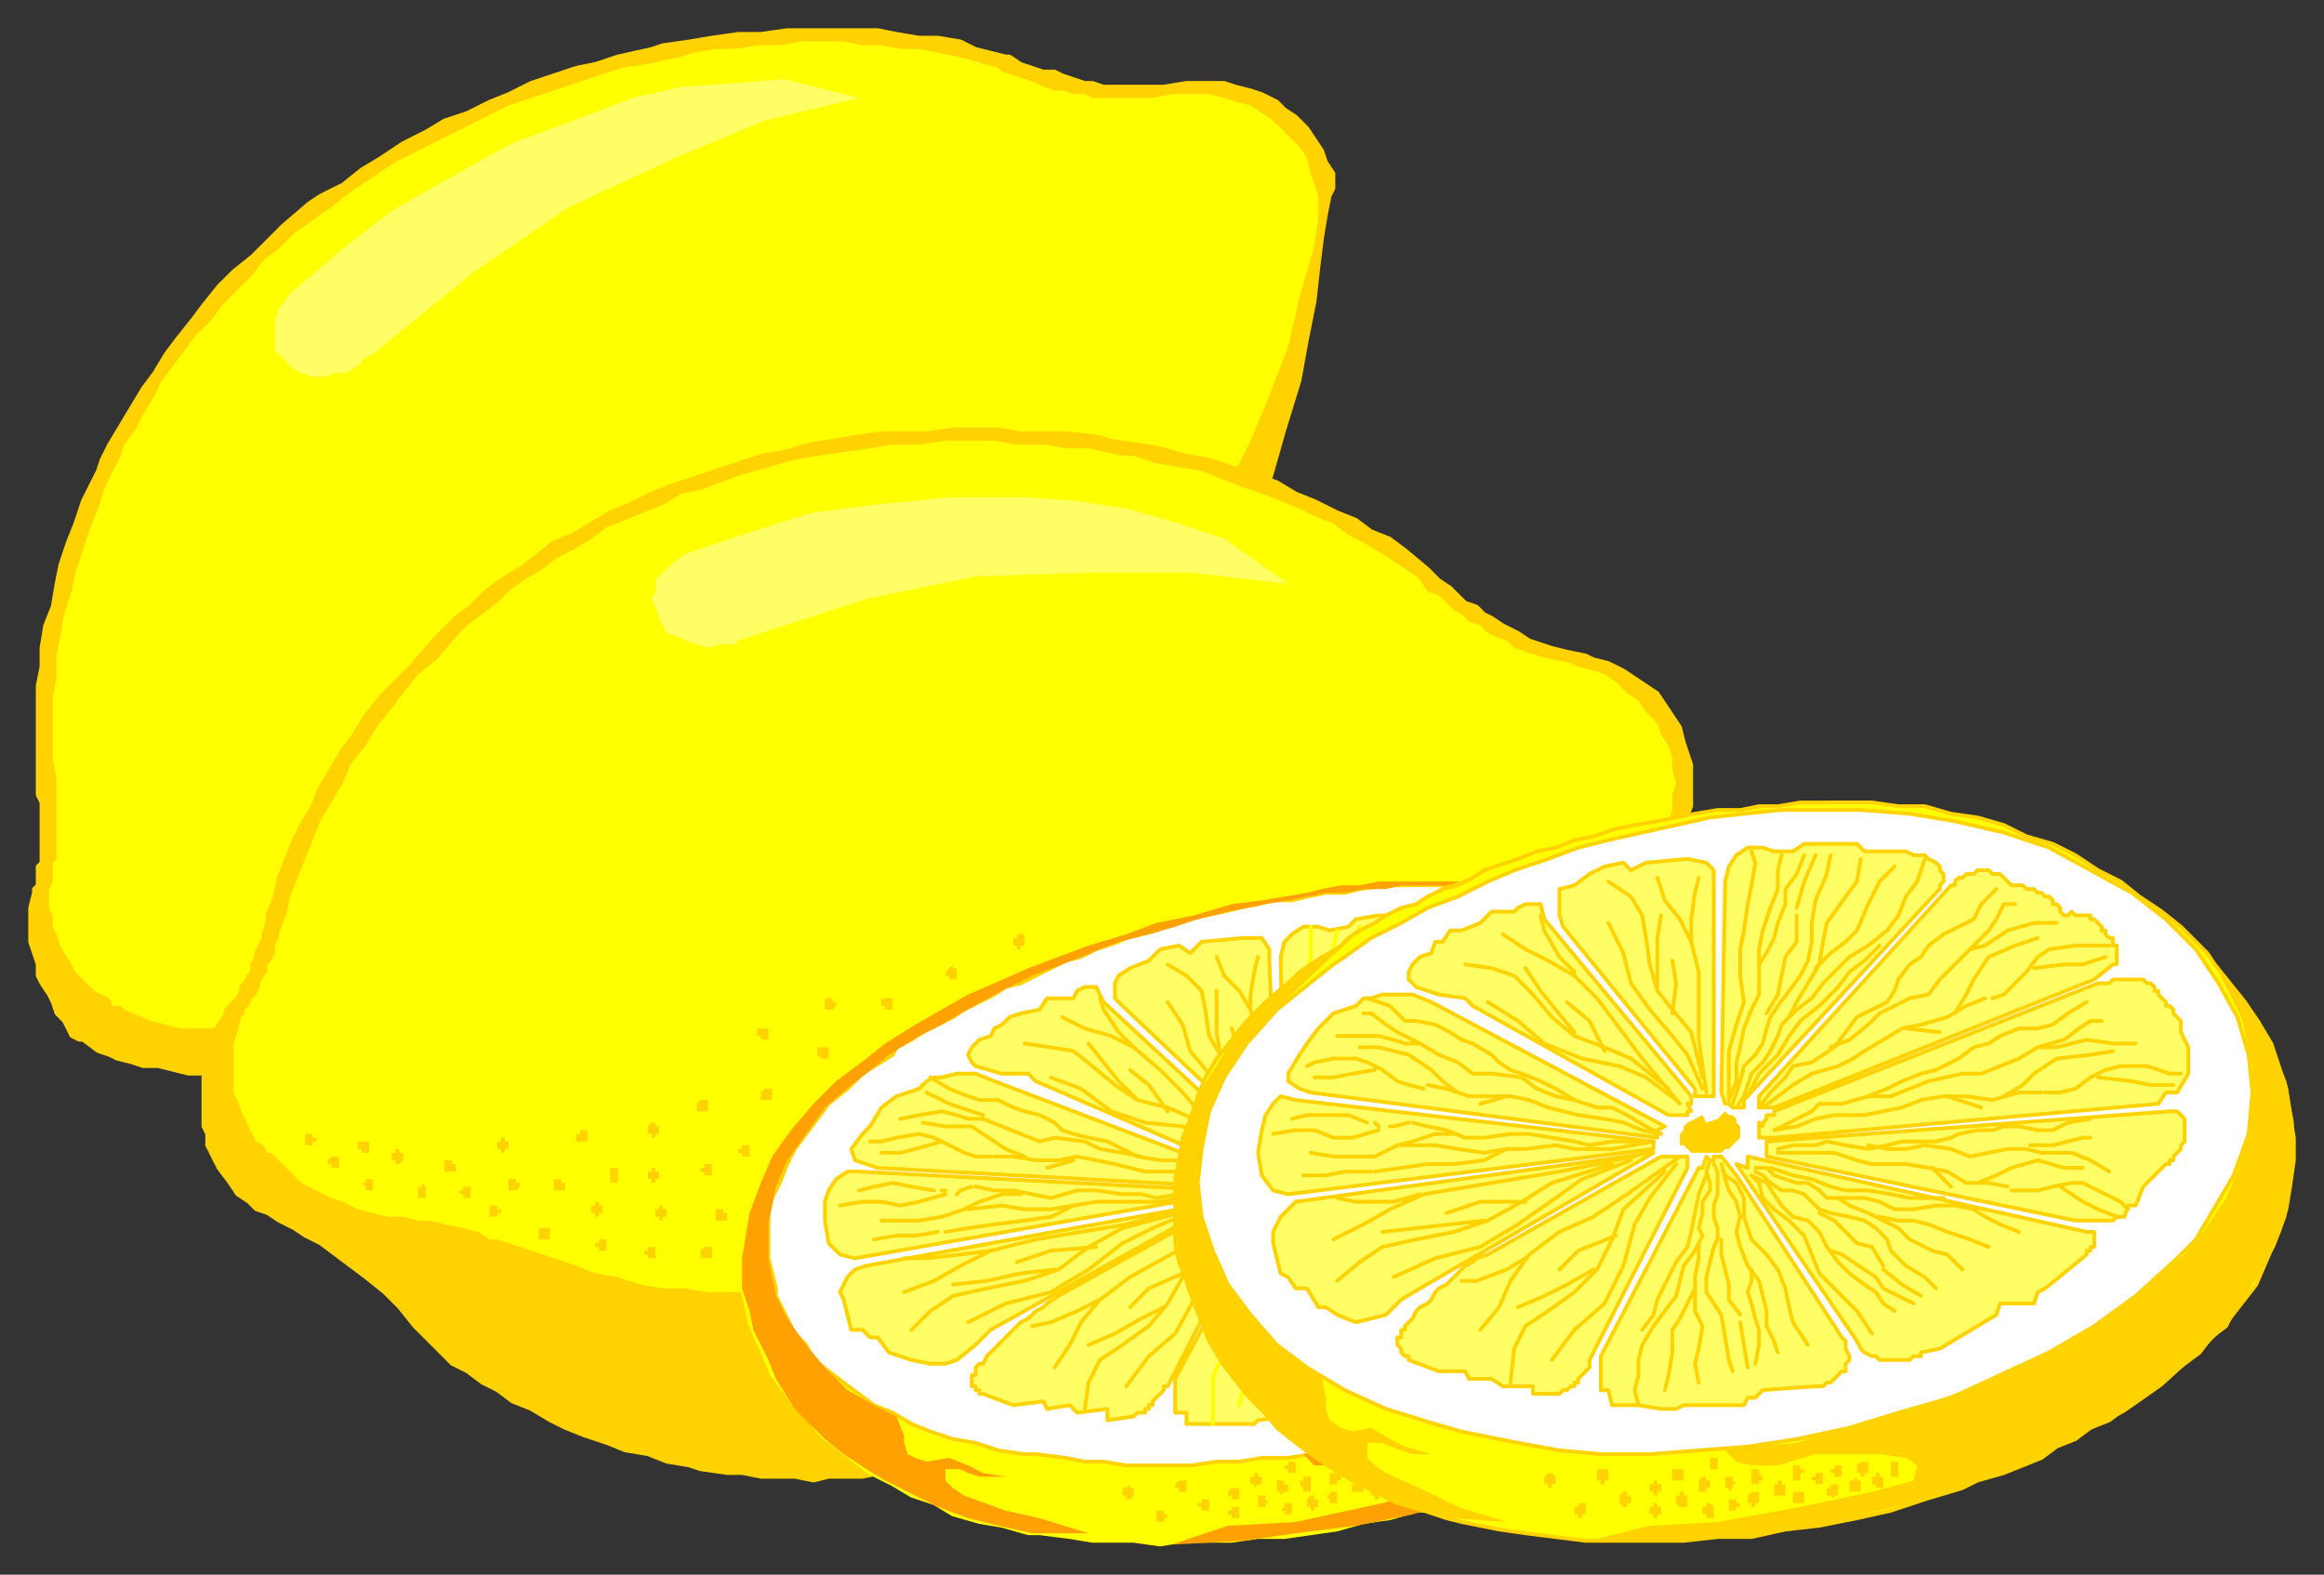 <svg xmlns="http://www.w3.org/2000/svg" fill-rule="evenodd" height="418" preserveAspectRatio="none" stroke-linecap="round" width="617"><rect width="100%" height="100%" fill="#333333" stroke="none"/><style>.brush0{fill:#fff}.brush1{fill:#ffd200}.pen1{stroke:#ffd200;stroke-width:1;stroke-linejoin:round}.brush2{fill:#ff0}.pen2{stroke:none}.brush3{fill:#ffff65}.pen3{stroke:none}.pen4{stroke:#ff0;stroke-width:1;stroke-linejoin:round}.pen5{stroke:none}.brush4{fill:#ffa100}.pen6{stroke:none}</style><path class="pen1 brush1" d="M82 54h0l3-2 6-3 5-4 5-3 6-4 6-3 5-3 6-2 6-3 5-2 6-3 6-2 6-2 5-1 6-2 9-2h0l3-1 7-1 6-1 7-1h6l7-1h24l5 1 6 1h5l6 1 4 2 8 2h1l3 2 3 1 3 1h3l2 1 3 1 3 1h2l3 1h16l6-1h10l3 1 4 1 3 1 4 2 2 2 3 2 3 3 2 3 2 3 1 3 2 3v4h0l-1 2-1 5-1 6-1 8-1 9-2 10-2 11-4 13-4 14-6 16-8 17-10 18-13 19-15 21-17 22-33 36h0l-2 1-3 3-4 3-4 2-4 3-3 2-4 2-5 2-4 2-4 1-4 2-5 1-4 2-5 1-4 1-7 1h0-3l-6 1-5 1h-28l-6-1h-5l-5-1-4-1-5-1-4-1-4-2-6-2h0l-3-2-6-3-5-2-5-2-6-2-4-1-5-2h-4l-4-1-4-1h-4l-3-1-4-1-2-1-3-1-4-3h0-1l-2-1-1-2-1-2-2-2-1-3-1-2-2-3-1-2v-3l-1-3-1-3v-9l1-4h0v-1l1-1v-5l1-1v-16l-1-2h0v-29l1-5v-5l1-6 2-5 1-6 1-5 2-6 2-5 2-6 4-8h0l1-3 2-4 3-5 3-5 3-5 3-4 3-5 3-4 4-5 3-4 4-5 4-4 5-4 4-4 4-4 7-6z"/><path class="pen2 brush2" d="m85 57 3-2 5-4 6-4 6-4 6-3 6-3 6-3 6-3 6-3 6-2 6-2 6-2 6-2 6-2 7-1 9-2 3-1 6-1h5l6-1h6l6-1h11l5 1h5l5 1h5l5 1 5 1 4 1 7 2 1 1 3 1 3 1 3 1 2 1 3 1h2l3 1h3l2 1h16l5-1h10l4 1 3 1 4 1 3 2 3 2 2 2 3 3 2 2 2 3 1 4 1 3 1 3v6l-1 7-4 14-3 13-5 13-5 12-6 12-6 11-7 11-8 11-8 10-9 10-10 10-10 9-12 9-12 9-20 14-3 1-5 4-7 3-6 3-7 3-7 3-8 3-8 2-8 3-9 2-8 2-9 2-9 1-9 1-9 1-14 1H88l-4 1-4 1-4 1h-4l-4 1h-4l-4 1H48l-4-1-4-1-7-3-1-1h-2l-1-2-2-1-2-1-2-2-1-1-2-2-1-2-2-3-1-2-1-3-1-2v-3l-1-2v-5l1-2v-5l1-1v-21l-1-6v-16l1-5v-6l1-5 1-6 2-6 1-5 2-6 2-6 2-5 2-6 4-8 1-3 3-4 2-4 3-5 2-4 3-4 3-4 3-4 4-4 3-4 4-4 4-4 3-4 4-3 4-4 7-5z"/><path class="pen3 brush3" d="m77 78 14-12 13-10 14-8 18-10 19-7 13-5 13-3 15-1 12-1 20 5-25 6-24 10-28 13-25 17-27 22-2 1-2 2-3 2h-3l-3 1h-3l-3-1-2-1-2-2-1-1-2-2v-8l1-3 3-4z"/><path class="pen1 brush1" d="M193 124h0l3-1 6-2 6-1 7-2 6-1 6-1 7-1h12l7-1h12l6 1h12l9 1h0l3 1 7 1 6 1 7 2 6 1 6 2 6 2 6 2 5 3 5 2 6 3 5 2 4 3 5 2 4 3 6 5h0l1 1 2 2 3 2 2 2 2 2 3 1 2 2 2 1 3 2 2 1 2 1 3 2 3 1 3 1 4 1 5 1h0l2 1 4 1 4 2 3 2 3 2 3 2 2 3 2 3 2 3 1 4 1 3 1 3v11l-2 5-189 166h0l-2 1-5 1-4 2-4 1-5 1h-4l-5 1h-9l-4 1-5-1h-9l-5-1h-4l-7-1h0l-3-1-6-1-5-2-6-1-5-2-6-2-5-2-4-2-5-3-5-2-4-3-4-2-4-3-4-2-3-3-4-4h0l-3-3-4-5-4-4-5-4-4-3-4-3-4-3-4-2-3-2-4-2-3-2-3-1-2-2-3-2-2-3-3-4h0l-1-2-1-2-1-2v-3l-1-2v-15l1-3v-3l1-3 2-3 2-3h0v-1l1-1 1-1 1-1 1-2v-1l1-1 1-2 1-1v-2l1-2v-1l1-2 1-2v-1l1-3h0v-2l2-5 1-5 2-5 2-5 2-4 3-5 2-5 3-5 3-5 3-4 3-5 4-5 4-4 4-4 6-7h0l2-2 4-4 4-3 4-4 4-3 5-3 4-3 5-4 5-2 5-3 5-3 5-2 6-3 5-2 6-2 9-3z"/><path class="pen2 brush2" d="m194 127 3-1 7-2 7-2 6-1 7-1 7-1 6-1h7l7-1h13l6 1h7l6 1h6l9 2h3l6 2 6 1 6 1 5 2 5 2 6 2 5 2 5 2 4 2 5 2 4 3 4 2 5 3 3 2 6 4 1 1 2 3 3 1 2 2 2 2 2 1 2 2 3 1 2 2 2 1 3 1 2 2 3 1 3 1 4 1 5 1 2 1 4 1 3 1 3 2 3 3 3 2 2 3 3 3 1 3 2 3 1 3v3l1 4-1 3v4l-2 5-220 116-3 1-4 3-6 1-5 1-5 1h-11l-6-1h-6l-6-1-6-2-6-1-5-2-6-2-6-2-9-3h-2l-3-2-4-1-5-1-4-1h-3l-4-1h-4l-4-1-4-1-4-2-3-1-4-2-4-2-3-3-5-5h-1l-1-2-2-1-1-2-1-2-1-2-1-2-1-3-1-2v-13l1-3 1-4 1-1v-1l1-1 1-2 1-1 1-2v-1l1-2 1-1v-2l1-1 1-2v-2l1-2v-1l1-3 1-2 1-5 2-5 2-5 2-5 2-5 3-5 3-5 2-5 4-5 3-5 4-5 3-4 4-5 5-4 6-7 2-2 4-3 4-3 3-3 4-3 5-3 4-3 4-2 5-3 4-3 5-2 5-2 5-2 5-3 5-1 8-3z"/><path class="pen4 brush2" d="M368 234h3l8-1h7l7 1 8 1 7 1 7 1 7 2 6 2 7 2 7 2 5 3 6 3 6 4 5 3 7 6h0l3 2 4 4 4 4 3 5 3 5 2 5 2 5 1 5 1 5v6l-1 6-1 5-1 6-3 6-3 6-6 9h0l-2 2-5 5-5 4-5 5-6 4-6 3-6 4-6 4-7 3-6 3-7 3-7 3-7 2-7 3-7 2-10 3h0-4l-7 2-7 1-7 2-7 1-7 1h-7l-7 1h-13l-6 1-7-1h-11l-6-1-8-1h0-3l-7-2-6-1-7-2-5-3-6-2-5-3-6-3-4-3-5-4-4-3-3-4-4-4-3-4-3-4-3-7h0l-1-2-2-5-1-5-1-4v-10l1-5 1-5 1-5 2-4 3-5 3-5 3-4 4-5 4-4 8-7h0l2-1 3-3 4-2 3-2 4-3 4-2 4-2 4-2 4-2 4-3 4-1 5-2 4-2 4-2 5-2 7-2h0l2-1 4-1 5-2 5-1 4-1 5-2 5-1 5-1 4-1 5-1 5-1h5l5-1 5-1h4l8-1z"/><path class="pen5 brush1" d="M124 315h1v3h-2v-1h-1v-1h1v-1h1zm-4-7v1h1v2h-3v-3h2zm-8 6 1 1v3h-2v-3h1v-1zm-6-8h1v2l-1 1h-1v-1h-1v-2h1v-1h1v1zm-8 7h1v3h-2v-1l-1-1h1v-1h1zm-9-6h1v3h-2v-1h-1v-1l1-1h1zm8-4h1v3h-2v-1h-1v-2h2zm-14-2v1h1v1h-1v1h-2v-3h2zm48 19h1v1h1v1h-1v1h-2v-3h1zm88-42h1v3h-2l-1-1v-2h2zm17-13h1v3h-2v-1h-1v-2h2zm-99 48v1h1v1l-1 1h-2v-3h2zm50-21h1v3h-3v-2l1-1h1zm34-27v1h1v1l-1 1h-2v-3h2zm-61 64h1v3h-2v-1h-1v-1h1v-1h1zm-11-16v1h1v2h-3v-3h2zm25-15v1h1v2h-1v1h-1v-1h-1v-2l1-1h1zm79-42v1h1v3h-2v-1h-1v-1l1-1 1-1zm18-8h1v3h-1v1h-1v-1h-1v-2h1v-1h1zm-126 78h1v3h-3v-3h2zm14-7v1h1v2h-1v1h-1v-1h-1v-2h1v-1h1zm-25-17v1h1v2h-1v1h-1v-1h-1v-2h1v-1h1zm21-2h1v3h-3v-2h1v-1h1zm8 10h1v4h-2v-2h-1 1v-2h1zm10 21h1v3h-2v-1h-1v-1h1v-1h1zm31-42h1v3h-3v-2l1-1h1zm-1-16h1v3h-2v-1h-1v-2h2zm-27 47v1h1v2h-1v1h-1v-1h-1v-2h1v-1h1zm12 11h1v3h-3v-2l1-1h1zm-14-21v1h1v2h-1v1h-1v-1h-1v-2h1v-1h1zm18 11v1h1v2h-3v-3h2zm-4-12h1v3h-2v-1h-1v-1h1v-1h1zm10-5h1v3h-2v-1h-1v-1h1v-1h1z"/><path class="pen1 brush0" d="M369 235h22l7 1 6 1 7 1 6 1 6 1 6 2 6 2 5 3 5 2 5 3 5 3 7 4h0l2 2 4 3 3 3 3 4 3 4 2 4 2 4 1 5 1 4v5l-1 5-1 5-1 5-3 5-3 5-5 8h0l-3 2-5 5-5 5-5 4-6 4-6 3-6 4-6 3-6 3-6 3-7 3-6 3-7 2-7 2-6 2-10 3h0l-4 1-7 1-6 2-7 1-6 1h-7l-6 1h-6l-7 1h-17l-6-1h-5l-5-1-8-1h0-3l-7-1-6-2-6-1-6-2-5-2-5-3-5-2-4-3-4-3-4-3-4-3-2-4-3-3-2-4-3-6h0v-2l-1-4-1-4v-12l1-4 2-4 2-5 2-4 3-4 3-4 3-4 5-4 4-4 8-5h0l1-2 4-2 3-2 4-2 4-2 3-2 4-2 4-2 3-2 4-1 4-2 4-2 4-2 4-1 4-2 6-2h0l2-1 4-1 4-1 5-2 4-1 4-1 5-1 4-1 5-1 4-1h5l4-1 5-1h5l4-1 8-1z"/><path class="pen5 brush1" d="m337 309 1 1h3l2-2 2 1 1 1v1h1v1l-1 1v1l-1 1-1 1-1 1h-3l-2 1h-3l-1-1h-2v-1l-1-1v-2l1-1v-1h1l1-1 3-1z"/><path class="pen1 brush3" d="m351 303 50-51h0v-2h1l1-1h1l1-1h8l1 1 1 1 2 1h6l1 1h1l1 1h1l1 1h1v1l1 1 1 1h0l1-1h4v1h2l1 1h1v1h1v1h1v1h1l1 1v1h0l1 1h0v1h0v1h0v1h0-1 0l-5 3-84 36h-4v-3zm-10 0-1-49 1-4 2-2 3-2h4l3 1 5-1 2-2 6-1h9l2 2h16l2 1h1v1h1l1 1v1h0v2l-1 1v1l-49 51v2l-4 1v-1h-2l-1-3zm11 7h0v-1h2v-1h1v-1l85-35h1l1-1h3l1-1h6l1 1h2v1h1v1h1v1l1 1h0l1 1h1v1l1 1h0l1 1h0v1l1 1v3l2 1v6l-2 5-4 1-2 2-102 14h-3v-3zm2 5h0v-1l106-14h2l1 1h1v1h0v1h1v2h0v1l-1 1h0v2l-1 1v1h-1v1h-1v1h-1l-1 1h0l-1 1-1 1h-1v1l-2 2-1 4h-3v2l-3 1v1h-10l-83-10v-2zm-5 3 90 12h2l1 1h0v1h0v1h-1 0v1h-1v1h0l-10 9-3 1v2l-3 1h-7l-1 3-15 8-4 1h0l-1 1h0l-1 1h-2l-1 1h-6l-1-1h-2l-1-1h-1l-1-2-34-39h3v-2zm-11 3v-2h3l1-1h0l4 4 29 36h0l1 1h0l1 1v6h-1l-1 1-1 1v1h-2l-1 1h-2l-14 2-1 1h-3l-1 2-16 2-1 1h-18v-3h-3v-9l24-45h2zm-5-2 1 2-24 47h0-1 0v1l-1 1h0l-1 1h0l-1 1v1h-1v1h-1v1h-2l-1 1-7 1v-3l-8 1-2-2-6 1-1-2-8 1-8-3h0-1v-1h-1 0v-1h-1v-1h0v-1h0v-1h1v-2l1-1h1l1-2 1-1 1-1 1-1 1-1 2-2 1-1 1-1 1-1 2-1 1-1 1-1 2-1 1-1 3-2 45-25h7z"/><path class="pen6 brush4" d="m346 386 3 3h11l10-3h7l10-1h7l3 2-1 3-11 4-18 5-23 5-18 1-15 5 19-1 14-2 16-2 15-3 17-5 14-5 16-6 10-4 9-5 10-6 10-7 10-8 7-7 6-9 5-9 3-8 1-6 1-7v-8l-2-8-4-11-4-6-5-5-4-5 3 11 1 3 2 4 1 4 1 5v5l-1 6-3 9-3 6-5 8-6 5-5 6-5 4-7 4-7 6-8 4-10 6-6 3-11 4-10 4-11 3-12 3-8 3-13 2-6 1z"/><path class="pen4" fill="none" d="M348 246v8l-1 5-2 6v10l1 7-1 5-2 6v12l2-5v-7l2-5 2-4 1-4v-11l1-4 2-5 1-5v-4l1-4m-11 59 1-3 1-3 2-3 2-3 2-3 1-3 1-3 2-3 3-3 2-4 2-4v-8l1-6 3-6 1-5"/><path class="pen4" fill="none" d="m353 284 2-5 1-4 1-4 2-4v-6m0-1 2-7 3-7m-14 27 2-3 2-4 1-3 1-4 1-4 2-4 2-5m-16 60 2-2 1-3 2-3 2-2 2-3 2-4 1-3 3-3 5-3 3-3 2-4 4-3 5-4 4-3 3-4 3-4 2-4 2-5"/><path class="pen4" fill="none" d="m348 303 4-4 4-5 3-5 3-4 4-3 5-5 3-4 4-3 4-4m-24 19 2-4 3-5 3-4 2-5v-5l4-6 3-4 1-6"/><path class="pen4" fill="none" d="m365 273 4-4 3-3 3-3 3-5 3-6 4-4m-18 113-2-2-2-4-2-3-1-5-2-3-4-4-3-3-2-5-1-5-2-3-3-2-1-2 1 4 1 2 2 3 1 3v4l1 3 3 4 2 3 1 3 1 4 1 4 2 3 1 3m-19-43 1 2 1 2v3l-1 3-1 2 1 3 1 2-1 3-1 3-1 4v3l2 3 2 2 2 5v5l2 3"/><path class="pen4" fill="none" d="m342 337 1 4 1 3 1 4v3l3 4m1 1 1 5 1 6m0-23v8l1 3 2 3v4l-1 4m-14-46v6l-1 3-1 3v3l1 2-2 4-3 4-1 3v3l-3 4-3 4-3 4-1 3v12"/><path class="pen4" fill="none" d="m338 323-1 4-2 5v4l-1 3-3 5-2 5-2 3-2 4-2 4m14-21v3l-1 4 1 4v4l1 3v6l-1 4 2 4m-3-22-1 4-3 4-1 3v4l-1 5-1 4m54-16-1-3-2-2-4-3-4-3-3-2-2-4-3-5-4-3-4-3-2-2-2-3-2-2 4 2 2 2 2 2 3 3 5 1 3 2 2 4 3 3 3 2 4 2 3 2 3 3 2 2m-38-31 2 1 2 2 3 1h3l3 1 3 1 2 2h3l4 1 4 1 4 1 2 3 2 2 4 4 5 2 3 2"/><path class="pen4" fill="none" d="m369 329 4 3 3 2 3 2 4 1 2 4m1 1 6 3 5 3m-25-10 3 1 3 2 3 1 3 2 2 2 4 1 5 2m-44-29 3 1h2l3 2h6l4 2 2 1h14l3 1h6l5-1h6l4 1 4 1 4 1 4 2"/><path class="pen4" fill="none" d="m355 320 5 1 6 1 5 2h21l4 1 5-1m-28 2 4 1 4 2 5 1 3 3 3 2 7 2 4 1 4 2"/><path class="pen4" fill="none" d="M385 330h13l5 2 6 2 5 1"/><path class="pen1 brush3" d="m339 304-2-49v-3l-2-3h-5l-11 1-3 3-3-2-5 1-3 3-5 2-3 2-1 2v4l2 2 37 35v2h4zm-5 0v2h-1v2h0v1l-5 1-53-23-2-2h-7l-7-2-1-1-1-2 1-2 2-2 3-1 1-2 2-1 2-2 3-1 5-1 2-3h7l1-2 2-1h3l2 4 41 38zm-105-3 2-2 3-5 4-3 3-1 3-1 2-2 2-1h2l4-1h5l5 2 63 24-2 2v2l-92-5-3-1-3-1-1-3 3-4zm95 15v1l-97 17-4-1-3-3-1-6v-5l1-3 2-3 3-2h3l96 5zm0 3-61 34-4 4-5 4-3 1h-4l-5-1-3-1-3-1-3-4h-2l-2-2h-3l-1-4-1-4-1-2 2-4 2-2 3-1 94-17z"/><path class="pen6 brush4" d="M274 407h15l-13-4-9-2-11-4-3-2-2-2v-3h4l2 1 3 1h7l-6-1-4-2-5-2-6 1-3-1-2-1-1-3v-2l-2-5-6-3-7-4-6-6-5-6-5-7-3-6-2-10v-9l2-10 3-7 5-7 5-7 7-6 4-3 6-5 8-5 6-3 5-3 11-6 8-4 8-3 15-6 8-2 7-2 6-2 8-2 10-2 6-1 5-1 5-1h5l5-1h6l4-1h12l4-1h-22l-5 1h-5l-5 1-4 1-6 1-6 1-8 1-10 3-10 2-8 3-10 3-8 3-8 3-9 4-7 3-7 4-7 4-8 5-5 4-8 6-6 6-6 7-5 7-3 7-3 8-1 6-1 6v8l2 6 1 5 2 4 2 4 2 5 5 8 8 8 5 4 6 4 5 3 6 3 8 4 8 3 8 2 9 2z"/><path class="pen1" fill="none" d="m337 303-1-5-1-7v-8l-1-7-2-8-3-5-4-4-2-5m9 14v-4l1-6 1-4m2 46-3-10-5-5-4-5-3-5-1-7-1-5-4-4-5-3"/><path class="pen1" fill="none" d="m324 280-1-6v-11m5 23 1-7-2-6m9 30-3-8-4-4-8-6-5-6-2-7-4-6m21 53-7 5-6 5-9 5-9 5-8 6-5 6-3 6-4 6m12-18-6 3-7 3-5 1"/><path class="pen1" fill="none" d="m327 323-10 8-3 8-4 7-5 6-7 5-6 4-3 6-1 7"/><path class="pen1" fill="none" d="m309 347-6 3-7 4-7 3m25-19-9 4-5 5m30-26-7 8-3 6-3 10-5 9-7 6-6 8m32-62-5-4-6-5-6-7-6-6-7-6-6-3-7-2-6-3m19 8-4-4-4-6-1-3"/><path class="pen1" fill="none" d="m327 303-10-6-7-3-8-2-6-4-6-5-5-4-6-1-7-1"/><path class="pen1" fill="none" d="m302 292-5-5-4-5-4-5m21 18-5-7-5-4m30 22-9-5-7-2-10-1-9-3-8-6-8-3m40 34-9 2-11 3-12 2-12 2-12 3-8 4-7 4-8 3m23-11-8 1-9 1h-6"/><path class="pen1" fill="none" d="m313 322-15 4-9 5-8 6-9 3-10 2-9 2-6 4-5 5"/><path class="pen1" fill="none" d="m280 337-9 1-9 2-9 1m38-10-12 1-9 3m48-14-12 5-8 4-9 7-10 6-12 3-10 5m94-45 3-3 4-4 2-3 5-1 6-4 3-3 3-4 4-2 3-3 2-2 1-3 3-4 3-2 2-2 4-3 4-2 3-2 3-4 3-4"/><path class="pen1" fill="none" d="m370 291 5-2 5-4 3-3 7-3 5-2 4-3 3-4 4-4 4-1 3-2 3-2 7-2 6-1m-24 8 5-4 3-3 2-3 2-1m-65 51 4-2 4-4 5-2 7-2 4-2 4-3 3-3 6-2 5-2 7-2 5-2 5-3m1 0 4-1 2-2 3-4 3-3 3-2 7-2h9"/><path class="pen1" fill="none" d="m423 269 8-1h5l6-2m-52 19h8m5-4 3-5 1-3 4-5 7-4 5-2m-68 49 4-2 6-3 3-2h6l6-2 5-2 4-3 5-1 5-1 3-2 2-2 4-2 4-2 3-1 4-2 6-1 4-1 4-3 5-2m-58 25 6-1 6-2 4-2 9-2h5l5-2 5-3 5-2 5-1 4-1 4-1h7l6 1m-26 1 7-2 3-2 4-2 2-1m-85 31 5-1 5-2 6-2h8l5-1 4-2 5-1 7-1 5-1 8 1 6-2 6-1m1 0h5l3-2 4-2 4-2 4-1h14l2 1"/><path class="pen1" fill="none" d="M441 294h9l5 1 7-1m-60 7 8 2m7-3 4-4 3-2 6-4 9-1 6-1m-88 28 4-1 5-1 4-2 5 2h5l5-1 5-2h9l3-1 3-1 5-1 4-1h2l5-1 4 1h4l5-2 5-1m-59 10h11l5-1h7l5 1 5-1 5-1 5-1 4 1h7l6 1 5 2m-22-4 7-1 4-1 4-1h2m-83 8h15l6 1h19l5 1 5 2h6l5 1m1 0 4 1 3-1 5-1 4-1h4l5 2 4 2 3 1"/><path class="pen1" fill="none" d="m432 320 7 3 3 2 5 1m-49-8 5 3m7-1 5-2 4-1 6-3 8 1 5 1m-113-2-3-2-6-2-3-2h-5l-6-1-4-2-4-2-5-1-4-1-3-1-2-2-4-2-4-1-3-1-4-2h-5l-3-1-5-2-5-3"/><path class="pen1" fill="none" d="m303 307-5-1-6-1-4-2-8-1-4 1-5-2-5-2-5-2h-4l-3-1-4-1-6 1-5 1m22-1-6-2-3-1-4-2-2-1m79 24-5-1-4-2h-12l-4-1-4-1-5-1-5-1-5 1h-6l-6-1h-5m-1 0h-4l-3-1-4-2-4-2-4-1-6 1-4 1h-3"/><path class="pen1" fill="none" d="m250 303-7 2-4 1h-5m51 2-7 2m-6-3-5-2-3-2-6-4h-7l-6-1"/><path class="pen5 brush1" d="M320 398h1v3h-2v-1h-1v-1h1v-1h1zm-6-6v1h1v3h-2v-1h-1v-1l1-1h1v-1zm-6 9h1v1h1v1h-1v1h-2v-3h1zm-8-7v1h1v2l-1 1h-1v-1h-1v-2h1l1-1zm28 6h1v3h-2v-1h-1v-1h1v-1h1zm0-5h1v3h-2v-1h-1v-1l1-1h1zm5-4h1v1h1v2h-1l-1 1v-1h-1v-2h1v-1zm2 6h1v1l1 1h-1v1h-2v-3h1zm5-4h1v1h1v2h-1l-1 1v-1h-1v-3h1zm2 6h1v3h-2v-1h-1l1-1v-1h1zm1-11h1v3h-2v-1h-1v-1h1v-1h1zm4 4h1v4h-2v-1l-1-1v-1h1v-1h1zm1 5h1v1h1v2h-1v1h-1v-1h-1v-2l1-1zm6-7v1h2v2h-1v1h-2v-3h1v-1zm0 5v1h1v3h-2v-1l-1-1h1v-1h1v-1zm6-2h2v3h-3v-2h1v-1zm5-4h1v3h-2v-1h-1v-1h1v-1h1zm0 5 1 1h1v2h-1v1h-1v-1h-1v-2h1v-1zm6-4h1v3h-3v-3h2zm5-2h1v3h-2v-1h-1v-1h1v-1h1zm-1 4v1h1v3h-2v-1h-1v-2h1v-1h1zm7-5h1v1h1v1h-1v1h-2v-3h1zm-2 4h1l1 1v2h-3v-2l1-1zm6-2h1v1h1v2h-1v1h-1v-1h-1v-2h1v-1zm5-2h1v3h-2v-1h-1v-2h2z"/><path class="pen1" fill="none" d="M324 316h-6l-5 1-6 1-4-1h-5l-7-1h-5l-7 2-5-1-5-1h-5l-5-1m-1 0-3 1-1 1m-3-1h-1m-2 0-6-1-5-1-5 1-4 1m-5 4 6-1h5l5 1 5-1 7-2m20 0h-5l-6 2-4 2-6 2-6 1h-10"/><path class="pen1" fill="none" d="m257 321 9-1 6 1h7l6-1 6-1h17l5-1 11-2"/><path class="pen1" fill="none" d="m285 320-6 3-7 1-8 1-7 1-6 1m-2 0-6 1h-5l-6 1"/><path class="pen1 brush2" d="M486 213h11l7 1h7l7 2 7 1 7 2 6 3 7 2 6 3 6 4 6 3 5 4 6 4 5 4 7 7h0l2 3 4 5 4 5 4 6 3 5 2 6 2 6 1 7 1 6v6l-1 7-1 6-2 6-3 7-3 7-7 9h0l-1 2-4 3-3 4-4 3-4 3-4 3-4 3-4 3-4 3-5 2-4 3-5 2-4 3-5 2-5 2-7 2h0l-4 2-10 3-9 3-9 2-10 2-9 1-9 2h-9l-9 1h-26l-8-1-8-1-7-1-10-2h0l-4-1-6-2-7-2-6-3-6-3-5-3-6-4-4-3-5-4-4-5-4-4-4-5-3-4-3-5-2-5-3-8h0l-1-3-2-5-1-5v-17l1-5 1-6 2-5 2-6 2-5 3-5 4-5 4-5 5-5 7-6h0l2-2 3-2 3-2 4-2 3-3 3-2 4-2 3-2 4-2 4-1 3-2 4-2 4-1 4-2 3-2 6-2h0l3-1 5-2 5-1 5-2 5-1 6-2 5-1 6-1 5-1 5-1 6-1h6l5-1h5l6-1h8z"/><path class="pen1 brush0" d="M487 215h7l13 1 12 2 13 3 12 4 11 6 11 6 9 7 8 8 6 9 5 9 3 10 1 10-1 11-4 11-10 17h0l-5 5-11 10-11 8-12 7-13 6-13 6-14 4-13 4-14 3-13 2-13 1-13 1h-13l-11-1-11-2-15-3h0l-7-2-13-4-11-5-10-6-8-6-7-8-6-8-4-9-3-9-1-9 1-9 2-10 4-9 6-9 8-9 15-12h0l3-2 7-5 8-4 7-4 8-3 8-4 7-3 9-3 8-3 8-2 9-2 9-2 9-2 9-1 10-1h14z"/><path class="pen5 brush1" d="m452 296 1 2 3-1 2-2 1 1h1l1 1v1l1 1v3l-1 1-1 1-1 1h-1l-1 1h-8l-1-1-1-1h-1v-3l1-1v-1l1-1 2-1 2-1z"/><path class="pen1 brush3" d="m467 291 51-56h1v-1l1-1h1l1-1h2l1-1h3l1 1h2l1 1 1 1 1 1h3l1 1h2l1 1h1l1 1h1l1 1v1h1l1 1v1l1 1h1l1-1 1 1h4v1h1l1 1h0l1 1v1h1v1h0l1 1h1v2h1v2h0v1h0v1h0v1h0-1l-5 4-85 34h-4v-3zm-10-1 1-56 1-4 2-3 3-2h4l3 1h5l3-2h14l2 2h11l2 1h3l1 1 2 1h0l1 1v1l1 1v2l-1 1v1l-1 1-51 55v2h-3l-1-1h-1l-1-3zm10 8 1 1v-1l1-1v-1h2v-1l86-34h3l1-1h8l1 1h1l1 1h0v1h1v1l1 1h0l1 1v1h1l1 1v1l1 1h0l1 1v3l1 2 1 2v7l-3 5h-3l-2 3-102 9h-4v-4zm2 6h0v-1l107-8h2l1 1h0l1 1h0v3h0v3h0l-1 1v1l-1 1h0l-1 1v1h-1v1h-1l-1 1h0l-1 1-1 1-1 1-1 1-1 1-2 5h-2l-1 3h-2l-1 1h-10l-82-17v-3zm-5 3 90 20h2v1h0v1h0v1h0v1h-1 0v1h-1v1l-11 9-2 1-1 3h-9l-1 3-15 9-5 1h0v1h-2l-1 1h-8l-1-1h-1l-2-1-1-1-1-2-32-47 3 1v-3zm-12 3 1-3h0l1 1h1v-1h2l4 5 28 43h0l1 1v2l1 2v1l-1 1v2h-1l-1 1-1 1-1 1h-1l-1 1h-2l-14 1-2 2h-2l-1 2h-16l-2 1h-4l-6-1h-7l-1-4h-2v-9l26-50h1zm-4-3v3l-26 51h0v1h0v1l-1 1h0l-1 1h0l-1 1v1h-1v1h-1l-1 1h0-1l-1 1h-7v-2h-8l-3-2h-6l-1-2h-7l-8-3h0v-1h-1 0l-1-1h0v-1h0l-1-1h0v-2h1v-2h1v-1h0l1-1 1-1 1-2 1-1 2-1 1-1 1-2 1-1 2-1 1-1 1-1 2-2 1-1 2-1 1-1 3-1 46-26h7z"/><path class="pen5 brush1" d="m458 385 3 3 4 1h7l10-3h17l7 1 3 2-1 4-11 3-19 4-22 4-18 1-16 4h19l15-1 15-1 16-3 16-4 15-4 16-6 11-5 9-5 10-5 10-7 11-10 7-7 6-10 6-10 3-8 1-7 1-8v-10l-2-11-4-9-3-7-5-7-7-8 7 14 1 4 1 5 1 4v11l-1 8-3 9-3 7-6 9-5 6-6 5-6 5-6 5-8 5-7 5-11 5-7 3-10 4-11 4-10 3-12 3-9 3-12 1-7 1z"/><path class="pen1" fill="none" d="m465 226 1 3-1 6-1 5-1 7-1 5v7l1 7-2 6-2 7v13l2-5v-5l1-4 1-5 2-5 2-4v-12l1-5 2-6 2-5v-5l1-4m-13 66 1-3 1-3 1-4 3-3 2-3 1-4 1-3 2-3 3-4 3-4 2-4 1-5v-5l1-6 3-7 1-5"/><path class="pen1" fill="none" d="m469 269 3-5 1-5 1-5 3-4v-7m0-2 2-7 3-7m-15 29 2-3 2-4 1-4 2-5v-4l3-4 2-5m-18 67 2-3 1-3 1-3 3-3 2-3 2-4 1-3 4-4 4-3 3-4 3-3 4-4 5-3 5-4 3-4 2-5 3-4 2-6"/><path class="pen1" fill="none" d="m464 291 3-6 5-5 3-5 3-4 5-4 5-5 3-4 4-3 4-4m-24 19 2-4 3-5 3-5 1-6 1-5 5-7 3-4 1-6"/><path class="pen1" fill="none" d="m482 257 4-4 4-3 3-3 3-7 3-6 4-4m-23 127-2-3-2-3-1-4-1-5-2-5-3-4-4-4-2-6v-5l-2-4-3-2-1-3 1 4 1 3 2 3 1 4-1 4 1 4 2 5 3 4 1 4 1 4v4l2 4 1 3m-17-50 1 2v6l-1 3v3l1 3v3l-1 2-1 4-1 4v4l2 3 2 3 1 6 1 6 1 3"/><path class="pen1" fill="none" d="M457 329v4l1 4 1 4v4l3 4m0 2 1 6 1 6m1-26v3l-1 3 1 3 1 4 1 3v4l-1 5m-12-54-1 3 1 3v2l-2 3v3l-1 4 1 2-2 4-3 4-1 4-1 4-3 4-3 4-3 5-1 4v4l-1 4 1 4"/><path class="pen1" fill="none" d="m453 312-2 5-1 5-1 5-1 4-3 4-3 6-2 4-1 4-3 4m15-23v4l-1 5v9l2 4-1 6-1 4 1 5m-1-25-2 4-2 4-2 3v6l-1 6-1 4m55-15-2-3-2-3-3-3-4-4-3-3-2-5-2-5-4-4-4-3-3-3-1-4-2-2 4 2 2 3 2 3 3 3 4 1 3 3 2 4 3 4 3 3 4 3 3 2 2 3 3 2m-37-37 2 1 2 2 3 2h3l3 1 2 2 2 2 3 1 5 1 4 1 3 2 3 3 1 3 4 4 5 3 3 3"/><path class="pen1" fill="none" d="m483 322 4 2 3 3 3 3 4 1 3 5m0 1 5 4 5 3m-24-12 3 1 3 2 3 2 3 2 2 3 4 2 4 2m-42-36h3l2 2 3 1 3 1h3l3 2 2 2h10l4 1 4 2h5l6-1h5l5 1 3 2 4 2 5 2"/><path class="pen1" fill="none" d="m470 310 6 2 5 1 5 2 4 1h6l6 1 5 1h9m-28 0 3 2 5 2 4 2 4 2 3 3 6 3 4 1 4 4m-22-14 5 1h4l4 1 5 2 6 2 5 2"/><path class="pen1 brush3" d="M455 291v-60l-2-2-5-1-11 1-4 2-2-2-5 1-4 2-4 3-4 1v7l1 3 35 43v2h5zm-6 0v2h-1l1 2h-1v1h-5l-52-29-2-2-7-1-6-2-2-2v-2l1-2 2-2 3-1 1-3h2l2-3h3l5-2 3-3h6l1-1 2-1h4l1 4 39 47zm-104-11 2-3 3-4 4-4 3-1 3-1 2-2h2l3-1h8l5 2 62 33-2 1v2l-92-12-3-1-3-2v-2l3-5zm94 23v2l-97 12-4-1-3-4-1-6 1-6 1-4 2-3 2-2 4 1 95 11zm0 3-62 36-5 3-4 4-4 1-4 1-5-2-3-2h-2l-3-5h-3l-2-3-2-1-1-4-1-4v-3l2-4 2-2 2-2 95-13z"/><path class="pen5 brush1" d="m385 403 15 1-13-4-8-4-11-5-3-2-2-2v-4h4l2 1 3 1 3 1h5l-7-2-4-2-5-3-5 1-3-1-3-2-1-3v-3l-1-5-6-4-6-5-7-7-5-7-4-8-3-8-2-11 1-10 2-12 4-7 4-8 7-8 6-6 4-4 14-13-8 5-5 4-9 7-6 6-6 8-5 8-4 7-3 9-1 7-1 7v8l1 9 2 9 4 10 5 10 7 9 6 6 5 5 5 3 6 4 8 5 7 3 9 4 8 2z"/><path class="pen1" fill="none" d="m453 290-1-7-1-7v-18l-2-8-3-6-4-5-2-6m9 17v-6l1-7 1-4m1 53-3-12-5-6-4-5-2-7-1-7-1-6-3-5-6-4"/><path class="pen1" fill="none" d="M440 262v-13l1-6m3 26 1-8-1-6m8 34-4-9-4-5-6-7-5-7-2-8-4-8m19 62-7 5-7 5-9 6-9 4-8 6-5 7-3 7-5 6m12-19-5 3-8 3h-4m54-29-11 10-3 8-4 8-6 6-7 5-6 4-3 6-1 9"/><path class="pen1" fill="none" d="m423 337-7 4-6 3-7 3m26-19-10 4-5 5m31-28-7 9-4 7-3 11-5 10-8 7-6 8m34-68-5-6-5-6-6-8-6-8-6-6-7-4-6-3-6-4m19 10-4-4-4-7-1-4"/><path class="pen1" fill="none" d="m443 289-10-8-7-3-8-3-6-5-5-6-5-5-6-2-7-1"/><path class="pen1" fill="none" d="m418 274-5-6-4-5-4-6m21 22-4-8-6-5m29 26-8-6-7-3-10-2-10-4-7-6-8-5m39 41-10 2-10 2-12 2-12 2-12 2-9 4-7 4-8 4m23-12-7 2h-10l-5-1m73-9-16 5-8 5-9 5-9 3-10 2-9 2-6 4-6 5m39-16-9 1-9 1-9 1"/><path class="pen1" fill="none" d="M405 319h-12l-9 3m49-14-13 5-7 5-10 7-10 6-12 3-11 5m97-45 3-4 4-4 2-3 5-1 6-4 3-4 3-4 4-2 4-2 2-3 1-3 3-4 3-2 2-3 4-3 4-2 4-2 2-4 4-4"/><path class="pen1" fill="none" d="m486 278 5-2 5-4 3-3 8-4 5-1 3-4 4-4 4-4 4-1 3-2 3-2 7-2h6m-23 7 5-5 2-3 2-4h3m-67 54 4-3 4-3 5-3 7-2 4-2 3-2 5-3 5-3 5-1 7-2 5-3 5-2m2 0 3-1 3-3 3-3 3-4 3-2 7-1h9"/><path class="pen1" fill="none" d="m540 257 8-1h5l6-2m-53 19 9 1m4-5 3-5 2-4 4-6 7-3 6-2m-70 51 4-2 6-3 2-2h6l7-2 5-2 4-2 5-2 4-1 4-2 2-1 4-3 4-1 3-2 5-2h5l4-1 4-3 5-3m-58 25h6l5-2 5-2 9-2h5l5-2 5-2 5-3h5l4-1 4-1 7 1h6m-26 1 7-2 4-3 3-2h3m-87 29 6-1 5-2 5-1h8l5-1 5-1 5-2 6-1h6l7 1 7-2h6m1 0h4l4-1 4-3 4-2 4-1h7l6 2h3"/><path class="pen1" fill="none" d="m557 286 9 1 5 1h6m-60 3 9 3m6-3 5-3 3-3 6-4 9-1 6-1m-89 26 4-1h6l3-1 5 1 6 1 5-1 4-1h9l4-1 2-1 5-1h4l3-1h4l5 1h4l4-2 6-1"/><path class="pen1" fill="none" d="m496 304 5 1h5l5-1 7 1 5 2 5-1 5-1h5l4 1h8l5 2 5 3m-21-7h6l4-1 4-1h2m-83 4h15l6 2 4 1h9l6 1 5 1 5 3h6l5 1m1 1h7l4-1 5-1h3l6 3 4 2 2 2"/><path class="pen1" fill="none" d="m547 315 6 4 4 2 5 2m-49-13 5 5m7-1 5-2 4-2 7-2 7 2h5m-112-9-4-2-5-3-4-2h-4l-6-2-5-3-4-2-5-2-3-1-3-2-2-2-5-3-3-1-3-2-4-2-5-1h-3l-4-4-6-2m55 27-5-1-5-2-4-3-8-1h-5l-4-3-5-2-5-3h-4l-3-1-4-1h-11m22 2-6-3-3-2-4-3h-2m78 32-4-1-5-2-5-1-7-1-4-1-4-1-5-2-5-1h-11l-6-2-5-1m-1 1-4-1-3-1-4-3-4-2-3-1h-6l-5 1-2 1"/><path class="pen1" fill="none" d="m365 284-6 1-5 1h-5m51 5-7 2m-6-3-4-3-3-3-6-4-8-2h-5"/><path class="pen5 brush1" d="M431 396h1v1h1v2h-1v1h-1l-1-1v-2l1-1zm-5-6h1v3h-1v1h-1v-1h-1v-3h2zm-6 9h1v3h-1v1h-1v-1h-1v-2h1v-1h1zm-8-8 1 1v2h-1v1h-1v-1h-1v-2l1-1h1zm28 8v1h1v2h-1v1h-1v-1h-1v-2h1v-1h1zm0-6v1h1v2h-1v1h-1v-1h-1v-2h1v-1h1zm5-3h2v3h-3v-3h1zm2 6v1h1v3h-2l-1-1v-2h1v-1h1zm5-4h1v1h1v2h-1v1h-2v-3l1-1zm2 7 1 1v3h-2v-1h-1v-2h1v-1h1zm1-12h1v1h1-1v2h-2v-3h1zm4 5h1v1l1 1h-1v1l-1 1v-1h-1v-3h1zm1 6h1v1h1v1h-1v1h-2v-3h1zm6-8h1v1l1 1v1h-1v1h-2v-4h1zm0 6h1v3h-1v1h-1v-1h-1v-2l1-1h1zm7-3v1h1v3h-3v-3h1v-1h1zm4-4h1v1h1v1h-1v2h-2v-4h1zm1 7h1v3h-3v-3h2zm5-6v1h1v3h-2v-1h-1v-1h1v-1h1v-1zm5-2v1h1v3h-2v-1h-1v-1h1v-1h1v-1zm-1 6h1v3h-1v1l-1-1h-1v-2h1v-1h1zm8-6h1v3h-1v1h-1v-1h-1v-2l1-1h1zm-2 4v1h1v3h-3v-3h1l1-1zm6-1v1h1v3h-2v-1h-1v-2h1v-1h1zm4-3h1v4h-2v-4h1z"/><path class="pen1" fill="none" d="M439 303h-11l-6 1-4-1-6-1-6-1h-5l-7 1h-5l-5-2-5-1-4-1m-1 0-4 1h-1m-3 0-1-1m-2 0-5-2h-11l-4 1m-5 4 6-1h5l5 2h5l7-2"/><path class="pen1" fill="none" d="M386 301h-5l-6 2-4 1-6 3h-11l-6-1"/><path class="pen1" fill="none" d="M372 304h9l6 1 7 1 6-1h5l8-1 5 1h10l11-2"/><path class="pen1" fill="none" d="m400 305-6 3-8 1h-7l-7 1-7 1m-1 0h-7l-5 1h-6"/><path class="pen3 brush3" d="m182 147 18-6 16-5 16-2 20-2h20l14 1 13 2 14 4 12 4 17 12-26-3h-26l-31 1-29 6-34 11-1 1h-4l-3 1-3-1-3-1-2-1-3-1-1-2-1-2-1-3-1-2 1-2v-3l2-2 2-2 4-3z"/></svg>
